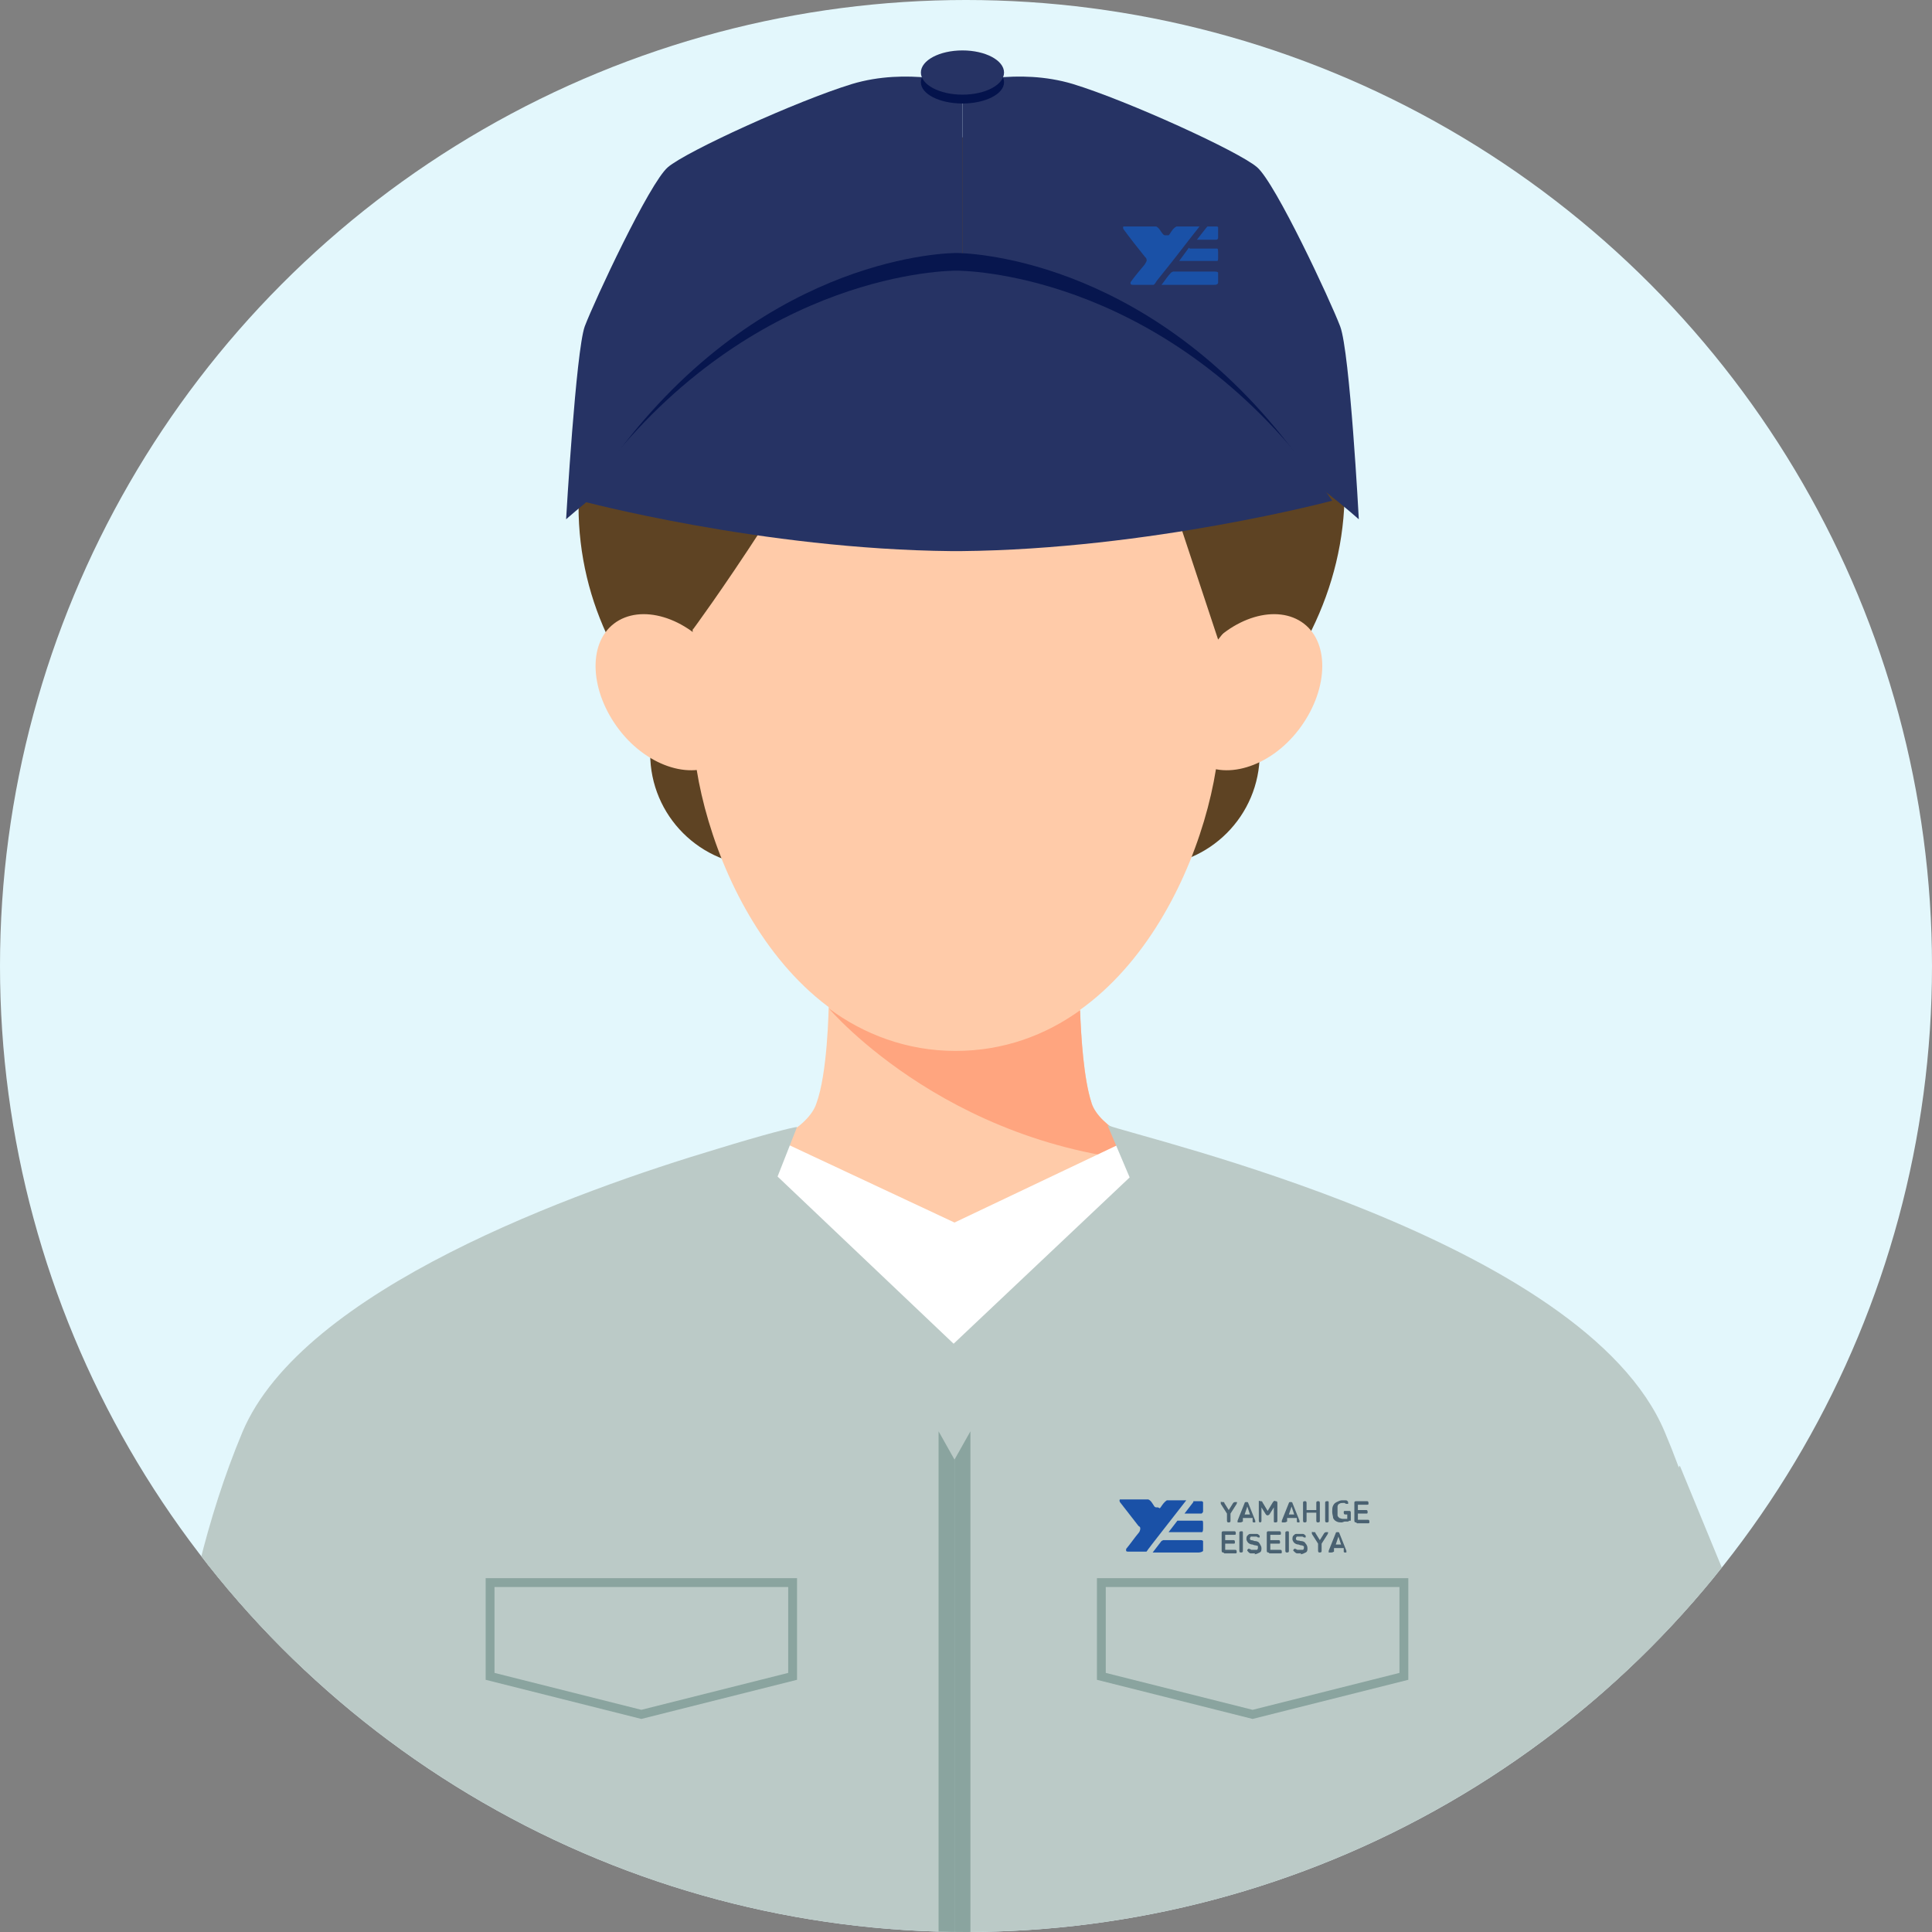 <?xml version="1.0" encoding="UTF-8"?>
<svg id="_レイヤー_2" data-name=" レイヤー 2" xmlns="http://www.w3.org/2000/svg" xmlns:xlink="http://www.w3.org/1999/xlink" version="1.1" viewBox="0 0 218.4 218.4">
  <rect x="0" y="0" width="218.4" height="218.4" fill="#808080" stroke="none"/>
  <defs>
    <style>
      .cls-1 {
        fill: #ffcba9;
      }

      .cls-1, .cls-2, .cls-3, .cls-4, .cls-5, .cls-6, .cls-7, .cls-8, .cls-9, .cls-10, .cls-11, .cls-12, .cls-13 {
        stroke-width: 0px;
      }

      .cls-2 {
        fill: #496171;
      }

      .cls-3 {
        fill: #1a51a7;
        fill-rule: evenodd;
      }

      .cls-4 {
        fill: #ffa57f;
      }

      .cls-5 {
        fill: #263364;
      }

      .cls-14 {
        clip-path: url(#clippath);
      }

      .cls-6, .cls-15 {
        fill: none;
      }

      .cls-7 {
        fill: #e3f7fc;
      }

      .cls-8 {
        fill: #bbcac7;
      }

      .cls-9 {
        fill: #5e4323;
      }

      .cls-15 {
        stroke: #8aa49f;
        stroke-miterlimit: 10;
      }

      .cls-10 {
        fill: #8aa49f;
      }

      .cls-11 {
        fill: #04134c;
      }

      .cls-12 {
        fill: #fff;
      }

      .cls-13 {
        fill: #07164e;
      }
    </style>
    <clipPath id="clippath">
      <circle class="cls-6" cx="109.2" cy="109.2" r="109.2"/>
    </clipPath>
  </defs>
  <g id="Layout">
    <g>
      <circle class="cls-7" cx="109.2" cy="109.2" r="109.2"/>
      <g class="cls-14">
        <g>
          <g>
            <path class="cls-1" d="M-39.9,167.9s-7.5-11.2-6.2-18.3c1.3-7.1,22.3-20.2,29.4-12.5,7,7.7,7,8.8,7,8.8l-4.2,12.6-26,9.4h0Z"/>
            <path class="cls-1" d="M123.4,124.7c-1.1-3.3-1.3-10.1-1.4-12.3h-28.3c0,2.2-.2,9-1.4,12.3-.9,2.8-5.5,5-10.6,6.9.4,6.5.7,10.6,1.5,18.5.8,7.1,10.5,11.8,24.6,11.8s23.8-4.8,24.6-11.8c.9-7.9,1.1-12,1.5-18.5-5.1-2-9.6-4.2-10.6-6.9h0Z"/>
            <path class="cls-4" d="M123.4,124.7c-.9-2.7-1.2-7.5-1.3-10.5-3.9,2.8-8.6,4.6-14.1,4.6s-10.4-1.9-14.3-4.8h0s14.4,17,40,17.5c-4.9-1.9-9.4-4.1-10.3-6.8h0Z"/>
            <polygon class="cls-12" points="81.1 130.3 107.9 201.3 134.8 130.2 128.1 128.6 107.9 138.2 87.4 128.6 81.1 130.3"/>
            <path class="cls-1" d="M-30.5,175.2c-.2.7,3.9,10.6,3.9,10.6l24.4-10.6-3.5-11.7-24.7,11.7Z"/>
            <path class="cls-8" d="M167.4,220.6h31.4c-1.5-16.9-2.3-39.1-10.6-58.7-9.1-21.8-59-33.2-63-34.7l2.5,5.9-19.9,18.8-19.9-18.9,2.2-5.6c-.4,0-3.9.9-9.1,2.5-15.7,4.7-46.8,15.8-53.6,32-8.2,19.6-9.1,41.9-10.6,58.7h31.4l-4.2,122.4,2.4,8.8h122.6l2.4-8.8-4.2-122.4h0Z"/>
            <circle class="cls-9" cx="86.2" cy="85.2" r="12.7"/>
            <circle class="cls-9" cx="129.7" cy="85.2" r="12.7"/>
            <path class="cls-9" d="M152,55.5c0,22.2-21.4,40.2-43.6,40.2s-43-16.3-43-38.5S95.2,1,127.6,22.1c13.1,0,24.4,14.3,24.4,33.4h0Z"/>
            <path class="cls-1" d="M80.9,74c3.3,4.3,3.6,9.7.6,12-3,2.3-8.2.8-11.5-3.5-3.3-4.3-3.6-9.7-.6-12s8.2-.8,11.5,3.5Z"/>
            <path class="cls-1" d="M135.9,74c-3.3,4.3-3.6,9.7-.6,12,3,2.3,8.2.8,11.5-3.5,3.3-4.3,3.6-9.7.6-12s-8.2-.8-11.5,3.5Z"/>
            <path class="cls-1" d="M78.3,40.2v41.6c0,12.5,9.5,36.9,29.8,36.9s29.8-24.4,29.8-36.9v-41.6s-59.6,0-59.6,0Z"/>
            <path class="cls-9" d="M78.3,71.2s3.2-4.3,8-11.7c14.2-1.4,36.9-2.8,42.1-15.3l9.3,28.1s10.3-12.9,10-13.5c-.1-.3-6.9-20.4-6.9-20.4l-12.6-12.5h-39l-13.2,13.2v26.6l2.3,5.4h0Z"/>
            <polygon class="cls-8" points="31.2 263.3 2.1 265 25.6 167.1 47.5 220.6 31.2 263.3"/>
            <path class="cls-8" d="M31.2,263.3c-8.2,23.4-29.1,20.8-34.7,4l-2.4-7.7-24.7-77.3,28.3-11.4,33.5,92.3h0Z"/>
            <polygon class="cls-15" points="158.7 189.5 141.6 193.8 124.5 189.5 124.5 178.9 158.7 178.9 158.7 189.5"/>
            <polygon class="cls-15" points="89.6 189.5 72.5 193.8 55.4 189.5 55.4 178.9 89.6 178.9 89.6 189.5"/>
            <path class="cls-1" d="M176.4,311l-19.7,2.6-17,6.1c-1.8.6-2.5,2.7-1.6,4.3h0c.7,1.2,2.1,1.8,3.4,1.5l12-3-10.2,20.4c-.7,1.4-.1,3,1.3,3.7l5.4,2.5c.9.4,2,.3,2.9-.3l17.2-13.8-5.2,11.7c-.8,1.9.6,3.9,2.6,3.8h0c.8,0,1.6-.5,2.1-1.1l10.1-13.8,10.4-6.8c3-1.9,5.1-5,5.9-8.4l1.7-7.5,5.5-16.9-19-2.1-7.6,17.2h0Z"/>
            <path class="cls-8" d="M189.8,165.8l-21.4,54.8,22.2,30.6-18.8,51.9,28.4,11,21.1-57.8c1.8-4.9,1.7-10.3-.3-15.1l-31.1-75.5h0Z"/>
            <g>
              <polygon class="cls-10" points="107.9 351.8 106.1 351.8 106.1 161.8 107.9 165 107.9 351.8"/>
              <polygon class="cls-10" points="107.9 351.8 109.7 351.8 109.7 161.8 107.9 165 107.9 351.8"/>
            </g>
            <path class="cls-1" d="M-39.9,167.9c2.7,6.2,11.7,11.2,11.7,11.2l23.5-9.7s2.4-11.1,2.3-18.4c0-5.6,3.7-14-.3-18.4-2.9-3.2-8.9-3-10.5,6.1-.7,3.7-3.1,16-3.1,16l-23.5,13h0Z"/>
            <path class="cls-4" d="M-46.3,158.2s5.3,12.7,12.5,9.5c5.3-2.4,12.9-7,14.6-8.3,5.8-4.5,4.4-7.6,4.4-7.6,0,0-1.9-8-3-12.3-.8-2.9-5.4-8.5-9.6-5.3,0,0-10.9,6.9-16.4,12.4-2.2,2.2-4.3,5.9-2.7,11.8h0Z"/>
            <path class="cls-1" d="M-46.8,156.7s4.8,11.4,12.1,8.2c5.3-2.3,13-6.8,14.7-8.1,5.8-4.3,4.6-7.1,4.6-7.1,0,0-1.5-7.3-2.5-11.1-.7-2.7-5-7.6-9.3-4.5,0,0-10.9,6.6-16.6,11.8-2.3,2.1-4.5,5.5-3.1,10.9h0Z"/>
            <g>
              <g>
                <path class="cls-3" d="M131.1,170.5s0,0,.1-.1c.2-.3.4-.6.7-.8.1,0,.2,0,.3,0,.6,0,1.3,0,1.9,0-1.1,1.4-2.1,2.7-3.2,4.1l-.7.9-.3.4c-.1.1-.2.3-.3.4-.1,0-.3,0-.5,0h-1.6c0,0-.2,0-.2-.1,0,0,0-.1,0-.2.5-.6.9-1.2,1.4-1.8.1-.1.2-.3.2-.5,0-.1,0-.2-.2-.3-.7-.9-1.4-1.8-2.1-2.7,0,0-.1-.2,0-.3,0,0,0,0,.1,0h2.6c.2,0,.4,0,.5,0,.3.1.5.5.7.8,0,0,.1.1.2.1,0,0,.1,0,.2,0h0Z"/>
                <path class="cls-3" d="M134.9,169.7s0,0,.1,0h.6c0,0,.1,0,.2,0s.1,0,.2.1c0,0,0,.2,0,.3,0,.2,0,.4,0,.7,0,0,0,0,0,.1,0,0-.1.2-.2.2s-1.9,0-1.9,0h0s0,0,0,0c0,0,1-1.3,1-1.3h0Z"/>
                <path class="cls-3" d="M133.2,171.9s0,0,0,0h2.4c.1,0,.2,0,.3,0,.1,0,.1.2.1.4v.5c0,.1,0,.3-.1.4,0,0-.1,0-.2,0h-3.6l1-1.3s0,0,0,0h0Z"/>
                <path class="cls-3" d="M131.5,174.1h4.2c.1,0,.2,0,.3.1,0,0,0,.2,0,.3v.6c0,0,0,.1,0,.2,0,.1-.3.2-.5.2h-5.2c.3-.4.7-.9,1-1.3,0,0,0,0,0,0h0Z"/>
              </g>
              <g>
                <path class="cls-2" d="M138.9,172.1c-.1,0-.2,0-.2-.2v-.8l-.7-1.1c0,0,0-.1,0-.2s0,0,.2,0,.2,0,.2.1l.5.8.5-.8c0,0,.1-.1.2-.1s.1,0,.2,0,0,.1,0,.2l-.7,1.1v.8c0,.1,0,.2-.2.2h0Z"/>
                <path class="cls-2" d="M140,172.1c0,0-.1,0-.1,0s0,0,0-.2l.8-2c0-.1.1-.1.2-.1h0c.1,0,.2,0,.2.1l.8,2c0,0,0,.1,0,.2,0,0,0,0-.1,0h0c-.1,0-.2,0-.2-.1v-.4h-1.1v.4c-.2.1-.2.1-.3.1h0ZM140.6,171.2h.7l-.3-.9-.3.9Z"/>
                <path class="cls-2" d="M142.5,172.1c-.1,0-.2,0-.2-.2v-2c0,0,0-.1,0-.2s.1,0,.2,0,.2,0,.2.1l.6,1,.6-1c0,0,0,0,.1-.1s.1,0,.2,0c.1,0,.2,0,.2.2v2c0,.1,0,.2-.2.2s-.2,0-.2-.2v-1.5l-.5.8c0,0-.1.1-.2.1s-.1,0-.2-.1l-.5-.8v1.5c0,.1,0,.2-.2.2h0Z"/>
                <path class="cls-2" d="M145,172.1c0,0-.1,0-.1,0,0,0,0,0,0-.2l.8-2c0-.1.1-.1.2-.1h0c.1,0,.2,0,.2.1l.8,2c0,0,0,.1,0,.2,0,0,0,0-.1,0h0c-.1,0-.2,0-.2-.1v-.4h-1.1v.4c-.2.1-.2.1-.3.1h0ZM145.6,171.2h.7l-.3-.9-.3.9Z"/>
                <path class="cls-2" d="M147.5,172.1c-.1,0-.2,0-.2-.2v-2c0-.1,0-.2.2-.2h0c.1,0,.2,0,.2.2v.8h1.1v-.8c0-.1,0-.2.2-.2h0c.1,0,.2,0,.2.2v2c0,.1,0,.2-.2.2h0c-.1,0-.2,0-.2-.2v-.9h-1.1v.9c0,.1,0,.2-.2.2h0Z"/>
                <path class="cls-2" d="M150,172.1c-.1,0-.2,0-.2-.2v-2c0-.1,0-.2.2-.2s.2,0,.2.2v2c0,.1,0,.2-.2.2Z"/>
                <path class="cls-2" d="M151.7,172.1c-.2,0-.4,0-.6-.1-.2-.1-.3-.2-.4-.4,0-.2-.1-.4-.1-.7s0-.5.1-.7.2-.3.4-.4.4-.2.6-.2.3,0,.4,0c.1,0,.2,0,.3.2,0,0,0,0,0,.1,0,0,0,.1,0,.1,0,0,0,0-.1,0s-.1,0-.1,0c0,0-.1,0-.2-.1,0,0-.2,0-.2,0-.1,0-.3,0-.4.1-.1,0-.2.2-.2.3,0,.1,0,.3,0,.5s0,.3,0,.5c0,.1.1.2.2.3.1,0,.2.1.4.1s.2,0,.3,0,.1,0,.2,0v-.5h-.2c-.1,0-.2,0-.2-.2s0-.2.2-.2h.4c.1,0,.2,0,.2.2v.8c0,0,0,.1,0,.1,0,0,0,0,0,0-.1,0-.2,0-.3.1-.1,0-.3,0-.4,0h0Z"/>
                <path class="cls-2" d="M153.3,172.1c-.1,0-.2,0-.2-.2v-2c0-.1,0-.2.2-.2h1.2c.1,0,.2,0,.2.2s0,.2-.2.2h-1v.6h.9c.1,0,.2,0,.2.2s0,.2-.2.2h-.9v.7h1.1c.1,0,.2,0,.2.2s0,.2-.2.2h-1.2Z"/>
                <path class="cls-2" d="M138.3,175.5c-.1,0-.2,0-.2-.2v-2c0-.1,0-.2.2-.2h1.2c.1,0,.2,0,.2.2s0,.2-.2.2h-1v.6h.9c.1,0,.2,0,.2.2s0,.2-.2.2h-.9v.7h1.1c.1,0,.2,0,.2.2s0,.2-.2.2h-1.2Z"/>
                <path class="cls-2" d="M140.3,175.5c-.1,0-.2,0-.2-.2v-2c0-.1,0-.2.2-.2s.2,0,.2.2v2c0,.1,0,.2-.2.2Z"/>
                <path class="cls-2" d="M141.9,175.6c-.2,0-.3,0-.5,0s-.3-.2-.4-.3c0,0,0-.1,0-.1s0,0,.1-.1.1,0,.1,0,0,0,.1,0c0,0,.1.1.2.1s.2,0,.3,0,.3,0,.3,0c0,0,.1-.1.1-.2s0-.1,0-.2,0,0-.2-.1c0,0-.2,0-.4-.1-.2,0-.4-.1-.5-.2-.1-.1-.2-.3-.2-.4s0-.3.1-.4.2-.2.3-.2.3,0,.4,0,.3,0,.4,0c.1,0,.2.1.3.2,0,0,0,.1,0,.1,0,0,0,0,0,.1,0,0-.1,0-.1,0,0,0,0,0-.1,0,0,0-.1-.1-.2-.1,0,0-.2,0-.3,0s-.2,0-.3,0c0,0-.1.1-.1.2s0,0,0,.1c0,0,0,0,.1.1,0,0,.2,0,.4.1.3,0,.5.1.6.3s.2.3.2.5,0,.4-.2.5-.4.2-.6.2h0Z"/>
                <path class="cls-2" d="M143.4,175.5c-.1,0-.2,0-.2-.2v-2c0-.1,0-.2.2-.2h1.2c.1,0,.2,0,.2.2s0,.2-.2.2h-1v.6h.9c.1,0,.2,0,.2.2s0,.2-.2.2h-.9v.7h1.1c.1,0,.2,0,.2.2s0,.2-.2.2h-1.2Z"/>
                <path class="cls-2" d="M145.5,175.5c-.1,0-.2,0-.2-.2v-2c0-.1,0-.2.2-.2s.2,0,.2.2v2c0,.1,0,.2-.2.2Z"/>
                <path class="cls-2" d="M147.1,175.6c-.2,0-.3,0-.5,0-.1,0-.3-.2-.4-.3,0,0,0-.1,0-.1s0,0,.1-.1.1,0,.1,0,0,0,.1,0c0,0,.1.1.2.1s.2,0,.3,0,.3,0,.3,0c0,0,.1-.1.1-.2s0-.1,0-.2c0,0,0,0-.2-.1,0,0-.2,0-.4-.1-.2,0-.4-.1-.5-.2-.1-.1-.2-.3-.2-.4s0-.3.1-.4.2-.2.3-.2.3,0,.4,0,.3,0,.4,0,.2.1.3.2c0,0,0,.1,0,.1,0,0,0,0,0,.1,0,0-.1,0-.1,0,0,0,0,0-.1,0,0,0-.1-.1-.2-.1,0,0-.2,0-.3,0s-.2,0-.3,0c0,0-.1.1-.1.2s0,0,0,.1,0,0,.1.1.2,0,.4.1c.3,0,.5.1.6.3.1.1.2.3.2.5s0,.4-.2.5-.4.2-.6.2h0Z"/>
                <path class="cls-2" d="M149.2,175.5c-.1,0-.2,0-.2-.2v-.8l-.7-1.1c0,0,0-.1,0-.2s0,0,.2,0,.2,0,.2.1l.5.8.5-.8c0,0,.1-.1.2-.1s.1,0,.2,0,0,.1,0,.2l-.7,1.1v.8c0,.1,0,.2-.2.2h0Z"/>
                <path class="cls-2" d="M150.3,175.5c0,0-.1,0-.1,0,0,0,0,0,0-.2l.8-2c0-.1.1-.1.2-.1h0c.1,0,.2,0,.2.1l.8,2c0,0,0,.1,0,.2,0,0,0,0-.1,0h0c-.1,0-.2,0-.2-.1v-.4h-1.1v.4c-.2.1-.2.1-.3.1h0ZM150.9,174.6h.7l-.3-.9-.3.9Z"/>
              </g>
            </g>
          </g>
          <g>
            <g>
              <path class="cls-5" d="M64,58.7s24-21.7,44.8-19.9V9.5s-6.2-1.9-12.5,0c-6.2,1.9-18.7,7.6-20.8,9.4s-8.3,15.1-9.4,18c-1,2.8-2.1,21.7-2.1,21.7h0Z"/>
              <path class="cls-5" d="M153.6,58.7s-24-21.7-44.8-19.9V9.5s6.2-1.9,12.5,0c6.2,1.9,18.7,7.6,20.8,9.4s8.3,15.1,9.4,18,2.1,21.7,2.1,21.7h0Z"/>
            </g>
            <g>
              <path class="cls-3" d="M132.1,26.6s0,0,.1-.1c.2-.3.4-.7.8-.9.1,0,.2,0,.4,0,.7,0,1.4,0,2.2,0-1.2,1.5-2.4,3.1-3.6,4.6l-.8,1-.4.5c-.1.1-.2.4-.4.5-.1,0-.4,0-.5,0h-1.8c-.1,0-.2,0-.3-.1,0,0,0-.1,0-.2.5-.7,1.1-1.4,1.6-2,.1-.2.3-.4.2-.6,0-.1-.1-.2-.2-.3-.8-1-1.6-2-2.4-3.1,0,0-.1-.2,0-.3,0,0,0,0,.1,0h3c.2,0,.4,0,.6,0,.4.2.5.6.8.9,0,0,.1.1.2.1,0,0,.2,0,.2,0h0Z"/>
              <path class="cls-3" d="M136.5,25.6s0,0,.1,0h.7c0,0,.2,0,.2,0s.2,0,.2.1c0,0,0,.2,0,.3,0,.2,0,.5,0,.8,0,0,0,0,0,.1,0,.1-.1.2-.2.2s-2.2,0-2.2,0h0s0,0,0,0c0,0,1.1-1.4,1.1-1.4h0Z"/>
              <path class="cls-3" d="M134.5,28.1s0,0,.1,0h2.7c.1,0,.2,0,.3,0,.1,0,.1.3.1.4v.6c0,.2,0,.4-.1.4,0,0-.1,0-.2,0h-4.1l1.1-1.5s0,0,0,0h0Z"/>
              <path class="cls-3" d="M132.6,30.7h0s0,0,0,0h4.7c.1,0,.3,0,.4.1,0,0,0,.2,0,.3v.7c0,0,0,.2,0,.2-.1.2-.3.2-.5.2h-5.9c.4-.5.7-1,1.1-1.4,0,0,0,0,0,0h0Z"/>
            </g>
            <path class="cls-13" d="M108.6,60.3c20.6-.2,40.2-5.7,40.2-5.7-16.1-24.2-37.1-25.9-40.5-26h0s0,0-.2,0h-.2c-3.4.1-24.4,1.8-40.5,26,0,0,19.7,5.5,40.2,5.7h1Z"/>
            <path class="cls-5" d="M108.6,62.3c21.4-.2,42-5.7,42-5.7-16.7-24.2-38.6-25.9-42.2-26h0s0,0-.3,0h-.3c-3.6.1-25.5,1.8-42.2,26,0,0,20.5,5.5,42,5.7h1Z"/>
            <ellipse class="cls-11" cx="108.8" cy="9.3" rx="4.7" ry="2.4"/>
            <ellipse class="cls-5" cx="108.8" cy="8.2" rx="4.7" ry="2.5"/>
          </g>
        </g>
      </g>
    </g>
  </g>
</svg>